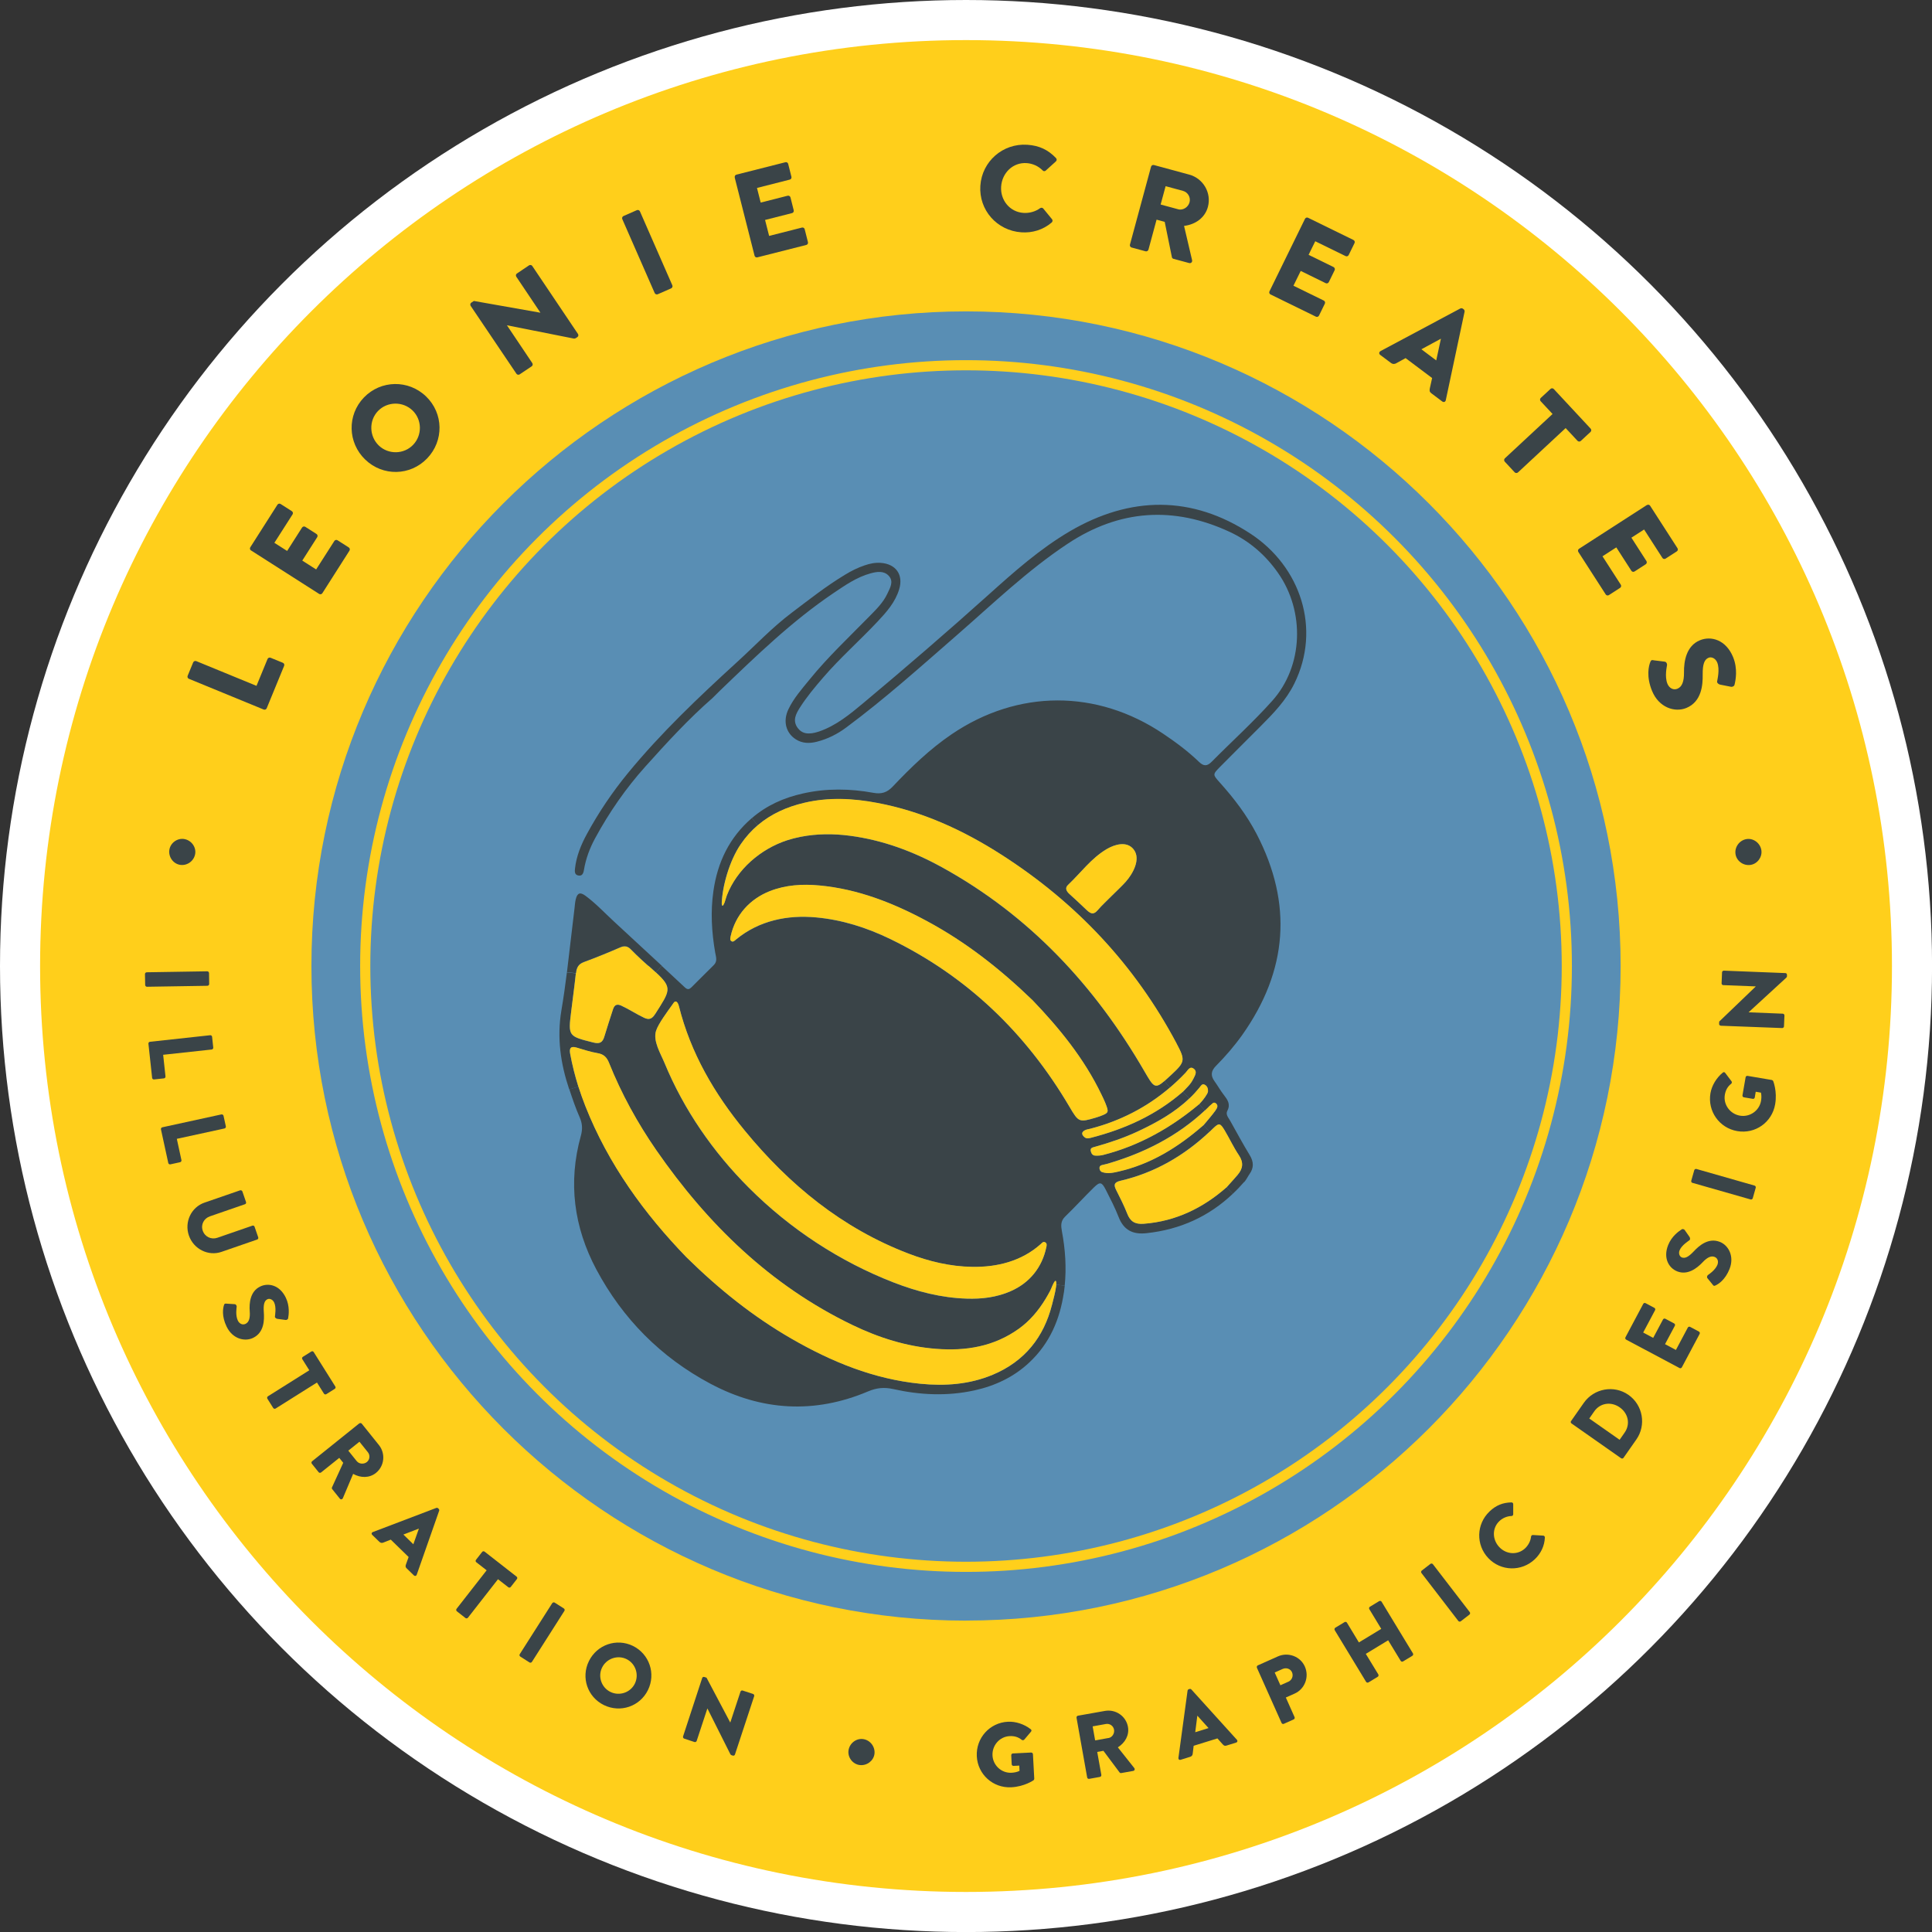 <?xml version="1.0" encoding="UTF-8"?>
<svg id="Layer_2" data-name="Layer 2" xmlns="http://www.w3.org/2000/svg" viewBox="0 0 380.23 380.23">
  <rect x="0" y="0" width="380.23" height="380.23" fill="#333333" stroke="none"/>
  <defs>
    <style>
      .cls-1 {
        fill: #598eb4;
      }

      .cls-2 {
        fill: #ffcf1b;
      }

      .cls-3 {
        fill: #ffcf1b;
      }

      .cls-4 {
        fill: #fff;
      }

      .cls-5 {
        fill: none;
        stroke: #ffcf1b;
        stroke-miterlimit: 10;
        stroke-width: 2px;
      }

      .cls-6 {
        fill: #3a4448;
      }
    </style>
  </defs>
  <g id="Layer_72_Image" data-name="Layer 72 Image">
    <g>
      <circle class="cls-4" cx="190.12" cy="190.12" r="190.12"/>
      <path class="cls-1" d="M190.12,60.91c-71.25,0-129.21,57.96-129.21,129.21s57.96,129.21,129.21,129.21,129.21-57.96,129.21-129.21S261.36,60.91,190.12,60.91Z"/>
      <path class="cls-2" d="M190.12,7.89C89.48,7.89,7.89,89.48,7.89,190.12s81.58,182.23,182.23,182.23,182.23-81.59,182.23-182.23S290.76,7.89,190.12,7.89ZM190.12,318.95c-71.04,0-128.83-57.79-128.83-128.83S119.08,61.28,190.12,61.28s128.83,57.79,128.83,128.83-57.79,128.83-128.83,128.83Z"/>
      <g>
        <g>
          <path class="cls-6" d="M37.18,133.6c-.22-.09-.35-.35-.25-.6l1.09-2.64c.09-.22.37-.34.6-.25l11.86,4.87,2.17-5.28c.1-.24.37-.34.6-.25l2.42.99c.22.09.35.35.25.6l-3.43,8.35c-.1.24-.37.34-.6.25l-14.7-6.04Z"/>
          <path class="cls-6" d="M49.4,108.34c-.2-.13-.28-.41-.14-.63l5.34-8.38c.14-.22.43-.27.63-.14l2.21,1.41c.2.13.28.41.14.63l-3.58,5.6,2.51,1.6,2.94-4.61c.13-.2.43-.27.63-.14l2.21,1.41c.22.14.27.43.14.63l-2.94,4.61,2.73,1.74,3.58-5.6c.14-.22.43-.27.63-.14l2.21,1.41c.2.13.28.41.14.63l-5.34,8.38c-.14.22-.43.27-.63.14l-13.39-8.55Z"/>
          <path class="cls-6" d="M71.62,78.23c3.33-3.46,8.78-3.54,12.23-.21,3.46,3.33,3.54,8.74.21,12.2-3.33,3.46-8.72,3.56-12.18.23-3.46-3.33-3.59-8.76-.26-12.22ZM81.3,87.55c1.83-1.9,1.77-4.96-.11-6.77-1.9-1.83-4.97-1.79-6.8.11-1.81,1.88-1.74,4.96.16,6.79,1.88,1.81,4.94,1.76,6.75-.13Z"/>
          <path class="cls-6" d="M92.62,60.17c-.13-.2-.06-.48.14-.61l.5-.33,13.08,2.31h.02s-4.75-7.08-4.75-7.08c-.13-.2-.1-.49.12-.63l2.39-1.61c.2-.13.5-.08.63.12l9.01,13.4c.13.2.06.48-.14.61l-.32.21c-.06.04-.26.09-.33.08l-13.18-2.62h-.02s4.99,7.44,4.99,7.44c.13.2.1.49-.12.63l-2.37,1.59c-.2.13-.5.08-.63-.12l-9.03-13.39Z"/>
          <path class="cls-6" d="M122.47,43.12c-.1-.22.01-.5.23-.6l2.64-1.16c.22-.1.5.01.6.23l6.38,14.56c.1.22-.01.5-.23.6l-2.64,1.16c-.22.1-.5-.01-.6-.23l-6.38-14.56Z"/>
          <path class="cls-6" d="M144.61,34.92c-.06-.23.07-.49.33-.55l9.63-2.44c.26-.07.5.1.55.33l.64,2.54c.06.23-.07.49-.33.55l-6.45,1.64.73,2.88,5.31-1.35c.23-.06.5.1.55.33l.64,2.54c.06.26-.1.5-.33.55l-5.31,1.35.8,3.14,6.45-1.64c.26-.07.5.1.55.33l.64,2.54c.06.23-.07.49-.33.55l-9.63,2.44c-.26.07-.5-.1-.55-.33l-3.91-15.4Z"/>
          <path class="cls-6" d="M202.18,28.49c2.39.16,4.12,1.02,5.64,2.61.2.21.18.49-.02.67l-2,1.81c-.18.16-.44.14-.6-.04-.83-.85-1.98-1.36-3.15-1.44-2.71-.18-4.84,1.94-5.02,4.62-.18,2.66,1.69,5,4.39,5.18,1.12.08,2.37-.25,3.28-.93.18-.13.49-.11.62.07l1.73,2.11c.16.18.11.49-.07.64-1.73,1.47-3.84,2.08-5.97,1.93-4.79-.32-8.39-4.38-8.07-9.17.32-4.79,4.43-8.38,9.22-8.06Z"/>
          <path class="cls-6" d="M226.54,32.8c.06-.23.3-.39.56-.32l6.93,1.88c2.78.75,4.44,3.61,3.69,6.37-.58,2.13-2.45,3.46-4.69,3.73l1.58,6.74c.08.34-.18.67-.58.57l-3.08-.83c-.19-.05-.29-.2-.31-.31l-1.42-6.97-1.6-.43-1.6,5.91c-.06.23-.33.38-.56.32l-2.76-.75c-.25-.07-.38-.33-.32-.56l4.15-15.33ZM231.85,41.19c.95.26,2-.4,2.26-1.38.26-.97-.33-1.98-1.28-2.24l-3.43-.93-.98,3.61,3.43.93Z"/>
          <path class="cls-6" d="M256.83,43.07c.11-.22.37-.33.61-.21l8.93,4.37c.24.12.31.39.21.61l-1.15,2.35c-.11.22-.37.33-.61.21l-5.97-2.92-1.31,2.67,4.92,2.41c.22.11.31.4.21.61l-1.15,2.35c-.12.24-.4.31-.61.21l-4.92-2.41-1.43,2.91,5.97,2.92c.24.12.31.39.21.61l-1.15,2.35c-.11.21-.37.33-.61.21l-8.93-4.37c-.24-.12-.31-.39-.21-.61l6.99-14.27Z"/>
          <path class="cls-6" d="M271.69,69.1l15.71-8.39c.14-.07.35-.07.48.03l.19.14c.13.1.2.3.17.46l-3.7,17.42c-.07.34-.41.47-.7.25l-2.13-1.6c-.35-.26-.41-.49-.31-.98l.45-2.03-5.22-3.92-1.84,1.01c-.27.16-.65.23-1.04-.06l-2.11-1.58c-.29-.22-.25-.58.05-.74ZM282.66,70.93l.92-4.26h-.02s-3.82,2.07-3.82,2.07l2.92,2.19Z"/>
          <path class="cls-6" d="M305.55,81.47l-2.34-2.51c-.18-.19-.15-.48.02-.64l1.92-1.78c.18-.16.46-.17.64.02l7.26,7.8c.18.19.15.48-.02.64l-1.92,1.78c-.18.16-.46.17-.64-.02l-2.34-2.51-9.39,8.73c-.18.16-.48.15-.64-.02l-1.96-2.11c-.16-.18-.15-.48.02-.64l9.39-8.73Z"/>
          <path class="cls-6" d="M324.13,99.4c.2-.13.49-.09.63.14l5.38,8.35c.14.22.07.5-.14.63l-2.2,1.42c-.2.13-.49.09-.63-.14l-3.6-5.59-2.5,1.61,2.96,4.6c.13.2.07.5-.14.63l-2.2,1.42c-.22.14-.5.07-.63-.14l-2.96-4.6-2.72,1.75,3.6,5.59c.14.22.07.5-.14.63l-2.2,1.42c-.2.13-.49.09-.63-.14l-5.38-8.35c-.14-.22-.07-.5.14-.63l13.35-8.61Z"/>
          <path class="cls-6" d="M325.37,129.94l2.27.28c.36.06.49.5.44.7,0,.11-.52,2.19.08,3.65.37.89,1.19,1.3,1.96.98.93-.38,1.32-1.45,1.3-3.21-.03-2.22.46-5.23,3.13-6.33,2.2-.91,5.12-.11,6.53,3.3.95,2.31.51,4.57.29,5.43-.05.33-.46.45-.65.43l-2.18-.43c-.31-.05-.67-.37-.6-.64.03-.25.58-2.37.02-3.72-.33-.8-1.11-1.18-1.71-.93-.82.34-1.17,1.26-1.15,3.31.03,2.01-.19,5.32-3.21,6.57-2.29.94-5.41-.08-6.75-3.34-1.19-2.88-.65-4.98-.35-5.7.13-.31.19-.42.58-.37Z"/>
        </g>
        <g>
          <path class="cls-6" d="M36.21,165.12c1.41.21,2.41,1.54,2.21,2.89-.21,1.41-1.55,2.41-2.96,2.2-1.35-.2-2.34-1.54-2.13-2.95.2-1.35,1.53-2.34,2.88-2.14Z"/>
          <path class="cls-6" d="M40.79,191.16c.18,0,.34.16.35.34l.03,2.16c0,.18-.16.34-.34.35l-11.91.19c-.18,0-.34-.16-.35-.34l-.04-2.16c0-.18.16-.34.34-.35l11.91-.19Z"/>
          <path class="cls-6" d="M41.36,203.74c.18-.02.36.11.38.3l.23,2.13c.02.18-.12.36-.3.38l-9.56,1.04.46,4.26c.02.2-.12.36-.3.38l-1.95.21c-.18.02-.36-.11-.38-.3l-.73-6.73c-.02-.2.12-.36.3-.38l11.85-1.29Z"/>
          <path class="cls-6" d="M43.58,219.33c.18-.04.36.07.41.26l.46,2.09c.04.18-.09.37-.26.41l-9.39,2.04.91,4.19c.04.19-.09.37-.26.41l-1.92.42c-.18.04-.36-.07-.41-.26l-1.44-6.62c-.04-.19.09-.37.26-.41l11.65-2.54Z"/>
          <path class="cls-6" d="M47.26,234.27c.17-.06.38.04.44.21l.72,2.09c.06.19-.04.38-.21.43l-6.89,2.38c-1.19.41-1.84,1.62-1.42,2.83.42,1.22,1.69,1.8,2.88,1.39l6.89-2.38c.17-.06.37.02.43.21l.72,2.09c.06.17-.04.38-.21.43l-7.03,2.43c-2.59.89-5.48-.54-6.41-3.23-.92-2.67.48-5.57,3.06-6.46l7.03-2.43Z"/>
          <path class="cls-6" d="M44.5,256.56l1.71.11c.27.03.39.35.37.5,0,.08-.29,1.66.23,2.73.32.65.95.92,1.52.64.68-.33.92-1.15.82-2.46-.13-1.66.1-3.94,2.05-4.88,1.6-.78,3.83-.32,5.04,2.17.82,1.68.59,3.4.47,4.06-.02.25-.33.36-.47.35l-1.65-.22c-.23-.03-.52-.25-.48-.45,0-.18.32-1.8-.16-2.79-.28-.58-.89-.83-1.32-.62-.6.29-.82,1-.71,2.53.11,1.51.1,4-2.1,5.07-1.67.81-4.05.19-5.21-2.19-1.03-2.1-.72-3.7-.53-4.25.08-.24.12-.32.41-.3Z"/>
          <path class="cls-6" d="M60.87,269.68l-1.37-2.18c-.11-.17-.04-.38.11-.47l1.66-1.04c.15-.1.37-.06.47.11l4.25,6.77c.11.17.04.38-.11.47l-1.66,1.04c-.15.1-.37.06-.47-.11l-1.37-2.18-8.14,5.12c-.15.1-.38.04-.47-.11l-1.15-1.83c-.1-.15-.04-.38.11-.47l8.14-5.12Z"/>
          <path class="cls-6" d="M70.72,280.14c.14-.11.36-.1.48.05l3.37,4.2c1.35,1.68,1.09,4.15-.58,5.49-1.29,1.04-3.02,1.01-4.49.19l-2.02,4.78c-.1.24-.41.33-.6.09l-1.5-1.87c-.09-.11-.09-.25-.05-.33l2.22-4.85-.78-.97-3.58,2.87c-.14.11-.37.09-.48-.05l-1.34-1.67c-.12-.15-.09-.37.05-.48l9.29-7.46ZM70.22,287.57c.46.58,1.39.64,1.98.17.59-.47.67-1.35.21-1.92l-1.67-2.08-2.19,1.76,1.67,2.08Z"/>
          <path class="cls-6" d="M73.37,301.52l12.49-4.75c.11-.04.27-.02.36.07l.13.13c.09.09.12.24.08.35l-4.42,12.61c-.09.24-.35.31-.55.12l-1.43-1.39c-.23-.23-.26-.4-.14-.76l.53-1.47-3.51-3.42-1.47.58c-.22.09-.51.11-.77-.14l-1.42-1.38c-.19-.19-.13-.46.11-.55ZM81.35,303.92l1.09-3.08h-.01s-3.04,1.17-3.04,1.17l1.96,1.91Z"/>
          <path class="cls-6" d="M95.77,309.04l-2.03-1.58c-.16-.12-.17-.34-.06-.48l1.21-1.55c.11-.14.32-.18.48-.06l6.3,4.92c.16.12.17.34.06.48l-1.21,1.55c-.11.14-.32.18-.48.06l-2.03-1.58-5.92,7.58c-.11.14-.34.17-.48.06l-1.7-1.33c-.14-.11-.17-.34-.06-.48l5.92-7.58Z"/>
          <path class="cls-6" d="M108.69,315.51c.1-.15.32-.2.47-.11l1.82,1.16c.15.1.2.32.1.47l-6.4,10.05c-.1.15-.32.2-.47.1l-1.82-1.16c-.15-.1-.2-.32-.1-.47l6.4-10.05Z"/>
          <path class="cls-6" d="M124.57,323.93c3.23,1.59,4.54,5.46,2.95,8.69-1.59,3.23-5.43,4.53-8.67,2.95-3.23-1.59-4.54-5.42-2.95-8.65,1.59-3.23,5.43-4.57,8.67-2.99ZM120.13,332.98c1.78.87,3.95.13,4.81-1.63.87-1.78.14-3.96-1.64-4.83-1.76-.86-3.94-.11-4.81,1.67-.87,1.76-.12,3.93,1.64,4.79Z"/>
          <path class="cls-6" d="M138.19,330.24c.06-.17.25-.26.43-.2l.43.14,4.66,8.81h.02s2-6.06,2-6.06c.06-.17.24-.28.43-.22l2.05.67c.17.06.27.26.22.43l-3.79,11.5c-.06.17-.25.26-.43.2l-.27-.09c-.05-.02-.17-.11-.19-.16l-4.52-9.01h-.02s-2.1,6.37-2.1,6.37c-.06.17-.24.28-.43.22l-2.03-.67c-.17-.06-.27-.26-.22-.43l3.77-11.51Z"/>
          <path class="cls-6" d="M166.99,344.52c.18-1.41,1.5-2.44,2.86-2.26,1.41.18,2.43,1.52,2.25,2.93-.18,1.36-1.51,2.36-2.92,2.18-1.36-.18-2.37-1.49-2.19-2.85Z"/>
          <path class="cls-6" d="M198.38,338.85c1.51-.08,3.19.47,4.47,1.47.17.12.2.33.06.48l-1.34,1.58c-.14.13-.33.14-.48.04-.71-.59-1.52-.79-2.4-.74-1.96.1-3.46,1.83-3.36,3.81.1,1.96,1.78,3.5,3.74,3.4.52-.03,1.06-.12,1.58-.37l-.05-1.04-1.13.06c-.2,0-.35-.13-.36-.31l-.09-1.78c0-.2.13-.35.32-.36l3.61-.18c.18,0,.33.15.34.33l.26,4.83c0,.09-.06.24-.13.29,0,0-1.79,1.26-4.4,1.39-3.58.18-6.6-2.52-6.78-6.11s2.55-6.62,6.13-6.79Z"/>
          <path class="cls-6" d="M211.87,338.06c-.03-.18.08-.36.28-.4l5.3-.94c2.13-.38,4.17,1.03,4.54,3.14.29,1.63-.56,3.13-1.99,4.03l3.23,4.07c.17.21.09.51-.21.57l-2.36.42c-.14.03-.26-.04-.31-.11l-3.19-4.27-1.22.22.81,4.52c.03.18-.1.37-.28.4l-2.11.38c-.2.04-.37-.1-.4-.28l-2.09-11.73ZM218.16,342.06c.73-.13,1.23-.91,1.09-1.66s-.86-1.24-1.59-1.11l-2.62.47.49,2.76,2.62-.47Z"/>
          <path class="cls-6" d="M231.92,345.97l1.8-13.24c.02-.12.11-.24.23-.28l.17-.05c.12-.04.27.01.35.1l8.97,9.91c.17.19.1.46-.15.54l-1.91.59c-.31.1-.48.04-.74-.24l-1.04-1.17-4.68,1.45-.19,1.57c-.02.23-.15.5-.49.6l-1.89.59c-.26.08-.46-.1-.43-.36ZM237.85,340.1l-2.19-2.43h-.02s-.41,3.24-.41,3.24l2.61-.81Z"/>
          <path class="cls-6" d="M247.37,328.21c-.07-.17,0-.37.17-.45l3.96-1.77c2.02-.9,4.42,0,5.3,1.99.91,2.04,0,4.44-2.01,5.33l-1.73.77,1.72,3.86c.07.17,0,.38-.17.45l-1.94.87c-.18.08-.38,0-.45-.17l-4.86-10.88ZM253.55,330.98c.71-.32,1.05-1.14.72-1.88-.31-.69-1.13-.95-1.84-.64l-1.56.7,1.12,2.51,1.56-.7Z"/>
          <path class="cls-6" d="M262.68,320.82c-.09-.15-.04-.38.11-.47l1.83-1.11c.17-.1.38-.04.47.12l2.35,3.88,4.4-2.67-2.35-3.88c-.09-.15-.05-.37.11-.47l1.83-1.11c.15-.09.38-.04.47.11l6.18,10.18c.09.15.04.38-.12.47l-1.83,1.11c-.17.1-.38.04-.47-.12l-2.46-4.04-4.4,2.67,2.46,4.04c.09.15.05.37-.11.47l-1.83,1.11c-.15.09-.38.04-.47-.12l-6.18-10.18Z"/>
          <path class="cls-6" d="M279.75,309.58c-.11-.14-.08-.37.06-.48l1.71-1.32c.14-.11.37-.08.48.06l7.26,9.44c.11.14.08.37-.06.48l-1.71,1.32c-.14.11-.37.08-.48-.06l-7.26-9.44Z"/>
          <path class="cls-6" d="M293.14,297.47c1.3-1.24,2.65-1.75,4.31-1.79.22,0,.37.15.36.35v2.02c-.02.18-.16.31-.34.31-.89.03-1.75.4-2.39,1.01-1.47,1.4-1.39,3.66,0,5.12,1.38,1.45,3.61,1.61,5.09.21.61-.58,1.07-1.44,1.15-2.29.02-.17.19-.33.35-.31l2.05.12c.18,0,.33.19.32.36-.07,1.7-.81,3.17-1.97,4.28-2.61,2.48-6.68,2.4-9.16-.21-2.48-2.61-2.37-6.71.24-9.18Z"/>
          <path class="cls-6" d="M309.28,280.14c-.15-.1-.2-.31-.09-.46l2.52-3.6c2-2.84,5.95-3.55,8.78-1.56,2.86,2.01,3.54,5.96,1.54,8.8l-2.52,3.6c-.1.15-.32.17-.47.07l-9.76-6.85ZM319.74,281.94c1.17-1.67.71-3.79-.98-4.97-1.67-1.17-3.83-.88-4.99.78l-.99,1.42,5.97,4.19.99-1.42Z"/>
          <path class="cls-6" d="M320.04,263.65c-.16-.08-.23-.29-.14-.46l3.5-6.58c.09-.17.3-.23.46-.14l1.73.92c.16.08.23.29.14.46l-2.34,4.4,1.97,1.05,1.93-3.62c.08-.16.3-.23.46-.14l1.73.92c.17.09.23.3.14.46l-1.93,3.62,2.14,1.14,2.34-4.4c.09-.17.3-.23.46-.14l1.73.92c.16.08.23.29.14.46l-3.5,6.58c-.09.17-.3.23-.46.14l-10.52-5.6Z"/>
          <path class="cls-6" d="M337.1,252.87l-1.08-1.33c-.16-.22,0-.53.12-.61.06-.05,1.42-.91,1.86-2.01.26-.67.04-1.32-.55-1.55-.7-.28-1.47.1-2.37,1.06-1.14,1.21-2.97,2.58-4.98,1.79-1.66-.65-2.82-2.6-1.8-5.18.69-1.74,2.1-2.73,2.67-3.09.2-.15.48,0,.58.11l.95,1.36c.14.19.17.55,0,.66-.14.12-1.55.98-1.95,2-.24.6-.01,1.21.44,1.39.62.24,1.29-.07,2.34-1.18,1.03-1.1,2.87-2.77,5.15-1.88,1.72.68,2.88,2.86,1.91,5.32-.86,2.18-2.24,3.02-2.78,3.26-.23.1-.32.12-.5-.1Z"/>
          <path class="cls-6" d="M333.08,232.8c-.17-.05-.28-.25-.23-.42l.59-2.08c.05-.17.25-.29.42-.24l11.45,3.27c.17.05.28.25.23.42l-.59,2.08c-.05.17-.25.28-.42.23l-11.45-3.27Z"/>
          <path class="cls-6" d="M336.63,215.14c.26-1.49,1.16-3.01,2.42-4.04.15-.14.37-.12.48.05l1.25,1.66c.1.16.07.36-.07.48-.74.57-1.1,1.31-1.25,2.17-.33,1.93,1.03,3.78,2.98,4.11,1.93.33,3.8-.97,4.14-2.9.09-.51.11-1.06-.01-1.63l-1.03-.18-.19,1.12c-.03.2-.2.31-.38.28l-1.76-.3c-.19-.03-.31-.2-.28-.4l.62-3.56c.03-.18.21-.29.39-.26l4.77.81c.09.02.22.11.26.19,0,0,.84,2.03.39,4.6-.61,3.53-3.9,5.88-7.45,5.27-3.55-.61-5.89-3.94-5.28-7.47Z"/>
          <path class="cls-6" d="M338.64,201.85c-.18,0-.32-.17-.31-.35l.02-.45,7.19-6.9v-.02s-6.39-.25-6.39-.25c-.18,0-.34-.16-.33-.36l.09-2.16c0-.18.18-.33.36-.33l12.11.48c.18,0,.32.17.31.36v.29c-.01.05-.07.2-.11.23l-7.43,6.82v.02s6.71.27,6.71.27c.18,0,.34.16.33.36l-.09,2.14c0,.18-.18.33-.36.33l-12.11-.46Z"/>
          <path class="cls-6" d="M344.51,170.22c-1.41.21-2.75-.78-2.95-2.13-.21-1.41.8-2.75,2.2-2.96,1.35-.2,2.68.81,2.89,2.21.2,1.35-.79,2.68-2.14,2.88Z"/>
        </g>
      </g>
      <g>
        <path class="cls-6" d="M244.86,232.61c-.72.82-1.46,1.61-2.24,2.33l-1.22-1.27c.86-.96,1.52-1.69,2.16-2.43,1.04-1.21,1.22-2.42.26-3.86-1.04-1.55-1.83-3.27-2.79-4.87-.9-1.51-1.12-1.55-2.35-.36-.19.19-.4.39-.6.58l-1.21-1.28c.67-.81,1.56-1.81,2.35-2.89.27-.38.66-.96.08-1.41-.5-.38-.76.2-1.11.42-.14.09-.25.24-.38.37-.21.21-.43.42-.65.62l-1.15-1.22c.85-.87,1.69-2.09,1.72-2.46.05-.57-.11-1.1-.61-1.37-.54-.3-.78.19-1.04.52-.62.78-1.29,1.5-2,2.16l-1.28-1.3c.74-.79,1.56-1.51,2.03-2.51.29-.62.85-1.38.17-1.97-.83-.71-1.24.27-1.67.72-.99,1.04-2.01,2.01-3.07,2.92l-1.09-1.28c.38-.33.82-.75,1.36-1.24,2.7-2.51,2.77-2.84,1.01-6.16-8.2-15.44-19.79-27.75-34.49-37.16-7.52-4.82-15.54-8.5-24.38-10.17-4.79-.91-9.61-1.16-14.4-.03-3.47.82-6.55,2.21-9.15,4.41l-1.15-1.41c2.93-2.53,6.32-4.02,10.04-4.85,4.61-1.04,9.26-.97,13.88-.13,1.58.29,2.68-.05,3.79-1.22,3.58-3.77,7.29-7.38,11.63-10.32,12.99-8.81,28.54-8.87,41.61-.09,2.46,1.65,4.92,3.48,7.05,5.54.9.87,1.58.89,2.47,0,3.97-4.01,8.17-7.8,11.93-12,6.16-6.86,6.47-17.61,1.16-25.18-2.48-3.55-5.64-6.27-9.51-8.08-11.04-5.13-21.74-4.42-31.93,2.35-7.87,5.22-14.64,11.75-21.72,17.92-7.15,6.23-14.21,12.57-21.84,18.23-1.73,1.29-3.66,2.26-5.76,2.79-1.43.37-2.86.36-4.15-.47-1.96-1.25-2.57-3.59-1.45-5.93,1.05-2.19,2.67-4.01,4.19-5.88,3.57-4.39,7.69-8.26,11.63-12.28,1.38-1.41,2.82-2.78,3.66-4.6.51-1.11,1.31-2.37.25-3.5-.95-1.02-2.31-.82-3.55-.48-2.72.74-5,2.33-7.3,3.88-8.21,5.54-15.28,12.41-22.38,19.23-.45.43-.89.88-1.45,1.44-4.68,4.08-8.99,8.77-13.23,13.5-3.83,4.27-7.09,8.98-9.84,14.04-1.08,1.98-1.86,4.06-2.23,6.3-.11.67-.36,1.28-1.19,1.06-.67-.17-.62-.82-.57-1.34.27-2.44,1.19-4.69,2.35-6.82,2.31-4.25,5.02-8.26,8.09-12,6.5-7.91,13.91-14.93,21.45-21.82,3.57-3.25,6.88-6.79,10.76-9.71,3.43-2.59,6.8-5.26,10.49-7.48,1.22-.75,2.5-1.39,3.87-1.85,1.02-.35,2.07-.57,3.16-.49,2.99.21,4.5,2.33,3.63,5.2-.77,2.57-2.52,4.52-4.3,6.41-3.49,3.71-7.34,7.1-10.67,10.97-1.63,1.89-3.25,3.82-4.59,5.94-.78,1.24-1.46,2.53-.41,3.97.86,1.15,2.13,1.39,4.17.71,3.38-1.15,6.09-3.39,8.76-5.62,8.31-6.95,16.51-14.01,24.57-21.25,5.05-4.54,10.16-9.08,16.05-12.54,11.89-6.96,24.03-7.11,35.58.48,9.86,6.47,13.93,18.72,8.61,29.49-1.64,3.32-4.12,5.87-6.7,8.46-2.66,2.67-5.33,5.31-7.97,7.98-1.42,1.45-1.39,1.48,0,3.03,2.82,3.14,5.3,6.39,7.26,10.15,7.12,13.72,6.09,26.86-2.79,39.46-1.56,2.2-3.31,4.23-5.2,6.14-.99.99-1.13,1.91-.3,3.05.63.86,1.15,1.82,1.81,2.66.74.96,1.39,1.85.71,3.14-.39.75.21,1.35.55,1.96,1.27,2.27,2.5,4.56,3.85,6.77.8,1.32.84,2.5-.04,3.73-.36.52-.62,1.1-1.03,1.57ZM213.62,178.87c.93.9,1.5,1.34,2.45.22.74-.88,1.86-1.89,2.66-2.72.95-.95,1.94-1.85,2.83-2.84,1.34-1.5,3.05-4.45,1.54-6.37-1.34-1.7-3.71-.98-5.28-.06-3.05,1.8-5.1,4.67-7.62,7.05-.69.65-.3,1.28.29,1.81,1.06.97,2.11,1.92,3.13,2.91Z"/>
        <path class="cls-6" d="M241.41,233.67l1.22,1.27c-4.69,4.45-10.35,7.05-17.01,7.76-2.67.29-4.47-.6-5.47-3.19-.71-1.82-1.62-3.58-2.51-5.33-.8-1.57-1.15-1.66-2.35-.49-1.92,1.88-3.73,3.87-5.66,5.74-.93.89-.83,1.84-.63,2.95.66,3.53.9,7.08.54,10.65l-1.67-.21c.01-.43-.01-.95-.28-.64-.36.41-.67,1.39-.92,1.87-.29.55-.6,1.09-.92,1.62-1.36,2.24-3.05,4.27-5.23,5.84-4.92,3.53-10.46,4.43-16.33,3.96-5.78-.45-11.23-2.18-16.42-4.68-16.15-7.78-28.51-19.84-38.61-34.41-3.72-5.38-6.86-11.1-9.3-17.18-.44-1.1-1.04-1.72-2.26-1.92-1.41-.23-2.77-.7-4.15-1.1-1.21-.35-1.43.2-1.24,1.24.41,2.18.95,4.34,1.61,6.45l-1.79.54c-1.7-5.07-2.45-10.16-1.54-15.57.42-2.48.77-4.97,1.08-7.47l1.76.19c-.27,2.48-.61,4.95-.91,7.43-.62,4.99-.6,4.95,4.37,6.2,1.28.32,1.81-.05,2.15-1.2.53-1.79,1.13-3.57,1.7-5.35.27-.84.75-1.11,1.63-.71,1.61.75,2.89,1.62,4.5,2.39,1.04.49,1.6.15,2.17-.76,2.9-4.58,3.48-5.11.13-8.19l1.18-1.27c1.52,1.4,3.02,2.8,4.52,4.21.57.53.89.4,1.31,0,1.47-1.45,2.91-2.92,4.38-4.36.81-.78.43-1.66.29-2.51-.69-4-.93-8-.35-12.04.81-5.7,3.14-10.58,7.57-14.4l1.15,1.41c-1.23,1.05-2.35,2.29-3.34,3.73-2.25,3.29-3.63,8.28-3.75,11.65.05.92.38.3.58-.22.16-.43.25-.89.42-1.33,1.99-5.17,6.67-9.16,11.86-10.86.88-.29,1.78-.51,2.69-.69,3.2-.62,6.41-.63,9.63-.21,6.48.84,12.5,3.09,18.19,6.22,17.17,9.47,30.02,23.25,39.78,40.08,1.8,3.09,2.06,3.63,3.98,1.97l1.09,1.28c-4.53,3.88-9.75,6.57-15.65,8.11-.43.1-.91.16-1.26.4-.63.42-.36.91.11,1.29.39.32.85.2,1.28.09,6.67-1.72,12.81-4.49,18.05-9.05l1.28,1.3c-2.9,2.79-6.4,4.74-10.07,6.46-2.76,1.3-5.63,2.26-8.55,3.08-.38.11-.94.17-.79.83.1.46.35.87.86.89.52.03,1.08,0,1.58-.13,7.23-1.83,13.49-5.47,18.89-9.99l1.15,1.22c-5.5,5.13-12.04,8.42-19.23,10.51-.34.1-.7.17-1.04.25-.28.07-.47.25-.48.54,0,.38.18.73.53.84,1.06.36,2.13.14,3.18-.1,6.35-1.45,11.7-4.71,16.77-9.15l1.21,1.28c-5.02,4.73-10.8,8.1-17.57,9.68-1.32.31-1.33.86-.82,1.86.76,1.51,1.54,3.03,2.15,4.6.6,1.56,1.55,2.13,3.23,2,6.42-.48,11.8-3.2,16.33-7.19ZM198.91,254.11c3.72-1.62,6.19-4.69,7.01-8.65.07-.36.16-.74-.23-.95-.4-.23-.64.14-.89.36-3.78,3.38-8.58,4.55-13.46,4.47-4.34-.06-8.52-1.08-12.55-2.61-13.05-4.99-23.48-13.54-32.24-24.22-5.96-7.25-10.63-15.24-12.94-24.46-.08-.32-.25-.76-.5-.89-.36-.17-.58.28-.78.56-.93,1.31-2.75,3.73-3.21,5.13-.67,2.02.92,4.56,1.67,6.39,3.77,9.14,9.51,17.46,16.57,24.51,8.11,8.13,17.95,14.57,28.53,18.67,4.61,1.79,9.37,3.01,14.34,3.17,2.99.1,5.9-.25,8.67-1.46ZM216.51,219.67c1.71-.64,1.76-.75,1.05-2.53-.23-.58-.52-1.14-.78-1.7-3.44-7.19-8.44-13.23-13.57-18.58-6.5-6.27-13.18-11.47-20.71-15.53-6.66-3.59-13.61-6.34-21.23-7.05-3.34-.3-6.63-.12-9.78,1.12-3.93,1.56-6.77,4.69-7.69,8.87-.07.33-.19.78.17.99.34.2.63-.14.9-.36,4.51-3.72,10.11-4.86,15.72-4.34,5.13.47,9.99,2.02,14.61,4.25,15.17,7.36,26.77,18.56,35.29,33.04,1.79,3.03,1.87,3.1,5.26,2.09.25-.07.51-.16.76-.25Z"/>
        <path class="cls-3" d="M243.57,231.23c-.64.75-1.3,1.47-2.16,2.43-4.53,3.99-9.91,6.71-16.33,7.19-1.69.13-2.64-.45-3.23-2-.62-1.57-1.39-3.09-2.15-4.6-.51-1-.5-1.55.82-1.86,6.77-1.58,12.55-4.95,17.57-9.68.2-.19.41-.38.6-.58,1.22-1.19,1.45-1.15,2.35.36.96,1.61,1.74,3.32,2.79,4.87.97,1.45.78,2.65-.26,3.86Z"/>
        <path class="cls-6" d="M209.37,254.4c-.78,5.29-2.79,9.97-6.75,13.7-3.08,2.91-6.77,4.64-10.86,5.54-5.35,1.17-10.69.92-15.99-.27-1.74-.38-3.23-.25-4.91.46-10.57,4.48-21.01,3.85-31.07-1.52-9.73-5.18-17.24-12.76-22.43-22.48-4.42-8.31-5.59-17.12-3.05-26.28.36-1.28.32-2.4-.21-3.62-.8-1.8-1.43-3.67-2.05-5.54l1.79-.54c.42,1.29.87,2.57,1.37,3.84,4.54,11.51,11.69,21.25,19.87,29.72,6.5,6.4,13.21,11.73,20.68,16.04,7.9,4.56,16.21,7.97,25.38,8.88,4.87.48,9.67.14,14.24-1.77,6.36-2.66,10.05-7.45,11.65-13.71.3-1.2.64-2.4.81-3.62,0-.08.03-.25.04-.41l1.67.21c-.05.46-.1.92-.17,1.38Z"/>
        <path class="cls-3" d="M207.02,256.85c-1.6,6.25-5.29,11.04-11.65,13.71-4.57,1.91-9.37,2.25-14.24,1.77-9.17-.91-17.48-4.32-25.38-8.88-7.47-4.31-14.18-9.64-20.68-16.04-8.19-8.47-15.33-18.21-19.87-29.72-.5-1.26-.95-2.55-1.37-3.84-.66-2.11-1.21-4.26-1.61-6.45-.19-1.04.03-1.59,1.24-1.24,1.37.4,2.74.87,4.15,1.1,1.22.2,1.82.82,2.26,1.92,2.44,6.08,5.58,11.8,9.3,17.18,10.1,14.57,22.46,26.63,38.61,34.41,5.19,2.5,10.64,4.23,16.42,4.68,5.87.47,11.41-.43,16.33-3.96,2.18-1.57,3.87-3.6,5.23-5.84.32-.53.63-1.07.92-1.62.25-.47.56-1.46.92-1.87.27-.3.29.21.28.64-.01.17-.03.33-.04.41-.17,1.22-.51,2.42-.81,3.62Z"/>
        <path class="cls-3" d="M239.22,218.54c-.79,1.08-1.68,2.08-2.35,2.89-5.07,4.43-10.42,7.7-16.77,9.15-1.04.24-2.11.47-3.18.1-.35-.12-.54-.46-.53-.84.01-.3.2-.47.48-.54.34-.08.7-.16,1.04-.25,7.19-2.09,13.73-5.37,19.23-10.51.22-.19.44-.4.65-.62.13-.13.24-.28.38-.37.35-.22.61-.8,1.11-.42.58.45.19,1.04-.08,1.41Z"/>
        <path class="cls-3" d="M205.92,245.46c-.82,3.97-3.29,7.03-7.01,8.65-2.77,1.21-5.68,1.56-8.67,1.46-4.98-.16-9.73-1.38-14.34-3.17-10.58-4.1-20.42-10.54-28.53-18.67-7.05-7.05-12.79-15.37-16.57-24.51-.75-1.83-2.35-4.37-1.67-6.39.46-1.39,2.27-3.82,3.21-5.13.2-.28.41-.73.78-.56.25.12.42.56.5.89,2.31,9.22,6.98,17.21,12.94,24.46,8.76,10.68,19.19,19.23,32.24,24.22,4.04,1.54,8.21,2.55,12.55,2.61,4.87.08,9.68-1.1,13.46-4.47.25-.22.49-.58.89-.36.38.21.3.6.23.95Z"/>
        <path class="cls-3" d="M237.73,214.85c-.03.37-.87,1.59-1.72,2.46-5.4,4.52-11.67,8.15-18.89,9.99-.51.13-1.06.16-1.58.13-.51-.03-.76-.43-.86-.89-.15-.65.41-.72.79-.83,2.92-.82,5.79-1.78,8.55-3.08,3.66-1.72,7.16-3.67,10.07-6.46.71-.67,1.37-1.39,2-2.16.27-.33.51-.83,1.04-.52.5.28.66.8.61,1.37Z"/>
        <path class="cls-3" d="M234.83,212.35c-.47,1-1.29,1.72-2.03,2.51-5.24,4.56-11.38,7.34-18.05,9.05-.43.11-.89.23-1.28-.09-.47-.38-.74-.87-.11-1.29.34-.24.83-.3,1.26-.4,5.9-1.54,11.12-4.23,15.65-8.11,1.06-.91,2.09-1.88,3.07-2.92.43-.45.84-1.43,1.67-.72.68.59.12,1.35-.17,1.97Z"/>
        <path class="cls-3" d="M231.55,205.34c1.76,3.32,1.69,3.64-1.01,6.16-.54.5-.98.91-1.36,1.24-1.92,1.66-2.18,1.12-3.98-1.97-9.76-16.83-22.61-30.61-39.78-40.08-5.68-3.13-11.71-5.38-18.19-6.22-3.22-.42-6.43-.41-9.63.21-.91.18-1.81.41-2.69.69-5.19,1.7-9.87,5.7-11.86,10.86-.17.43-.26.89-.42,1.33-.2.52-.53,1.14-.58.22.12-3.37,1.5-8.37,3.75-11.65.99-1.45,2.11-2.68,3.34-3.73,2.59-2.2,5.67-3.6,9.15-4.41,4.79-1.13,9.61-.89,14.4.03,8.84,1.67,16.86,5.35,24.38,10.17,14.7,9.41,26.29,21.72,34.49,37.16Z"/>
        <path class="cls-3" d="M217.56,217.14c.71,1.78.66,1.89-1.05,2.53-.25.09-.51.18-.76.25-3.39,1.02-3.47.95-5.26-2.09-8.52-14.47-20.12-25.68-35.29-33.04-4.62-2.24-9.48-3.79-14.61-4.25-5.61-.52-11.21.62-15.72,4.34-.27.22-.56.56-.9.36-.36-.2-.24-.65-.17-.99.92-4.17,3.76-7.31,7.69-8.87,3.15-1.24,6.44-1.43,9.78-1.12,7.62.71,14.57,3.46,21.23,7.05,7.53,4.06,14.21,9.26,20.71,15.53,5.13,5.35,10.12,11.39,13.57,18.58.27.56.55,1.12.78,1.7Z"/>
        <path class="cls-3" d="M216.07,179.09c-.95,1.11-1.52.68-2.45-.22-1.02-.99-2.07-1.94-3.13-2.91-.58-.53-.98-1.16-.29-1.81,2.51-2.37,4.56-5.25,7.62-7.05,1.56-.91,3.93-1.64,5.28.06,1.51,1.92-.2,4.87-1.54,6.37-.89.99-1.88,1.89-2.83,2.84-.8.83-1.92,1.83-2.66,2.72Z"/>
        <path class="cls-3" d="M128.95,199.54c-.57.91-1.13,1.25-2.17.76-1.61-.76-2.88-1.64-4.5-2.39-.87-.41-1.35-.14-1.63.71-.57,1.78-1.17,3.56-1.7,5.35-.34,1.15-.87,1.52-2.15,1.2-4.97-1.25-4.99-1.21-4.37-6.2.3-2.48.65-4.95.91-7.43.12-1.06.45-1.8,1.56-2.2,2.42-.89,4.82-1.87,7.19-2.9.89-.38,1.5-.2,2.12.45,1.11,1.16,3.48,3.32,3.53,3.28.14.12.27.23.41.36.34.3.65.57.93.84,3.35,3.08,2.77,3.62-.13,8.19Z"/>
        <path class="cls-6" d="M130.26,190.08l-1.18,1.27c-.28-.27-.59-.54-.93-.84-.14-.12-.27-.23-.41-.36-.05.05-2.42-2.12-3.53-3.28-.62-.65-1.23-.83-2.12-.45-2.38,1.03-4.77,2.01-7.19,2.9-1.11.41-1.44,1.14-1.56,2.2l-1.76-.19c.52-4.17.96-8.35,1.48-12.51.08-.62.1-1.26.26-1.87.3-1.22.86-1.43,1.91-.65,2.02,1.49,3.74,3.34,5.58,5.04,3.14,2.91,6.3,5.82,9.44,8.73Z"/>
      </g>
      <circle class="cls-5" cx="190.12" cy="190.12" r="118.24"/>
    </g>
  </g>
</svg>